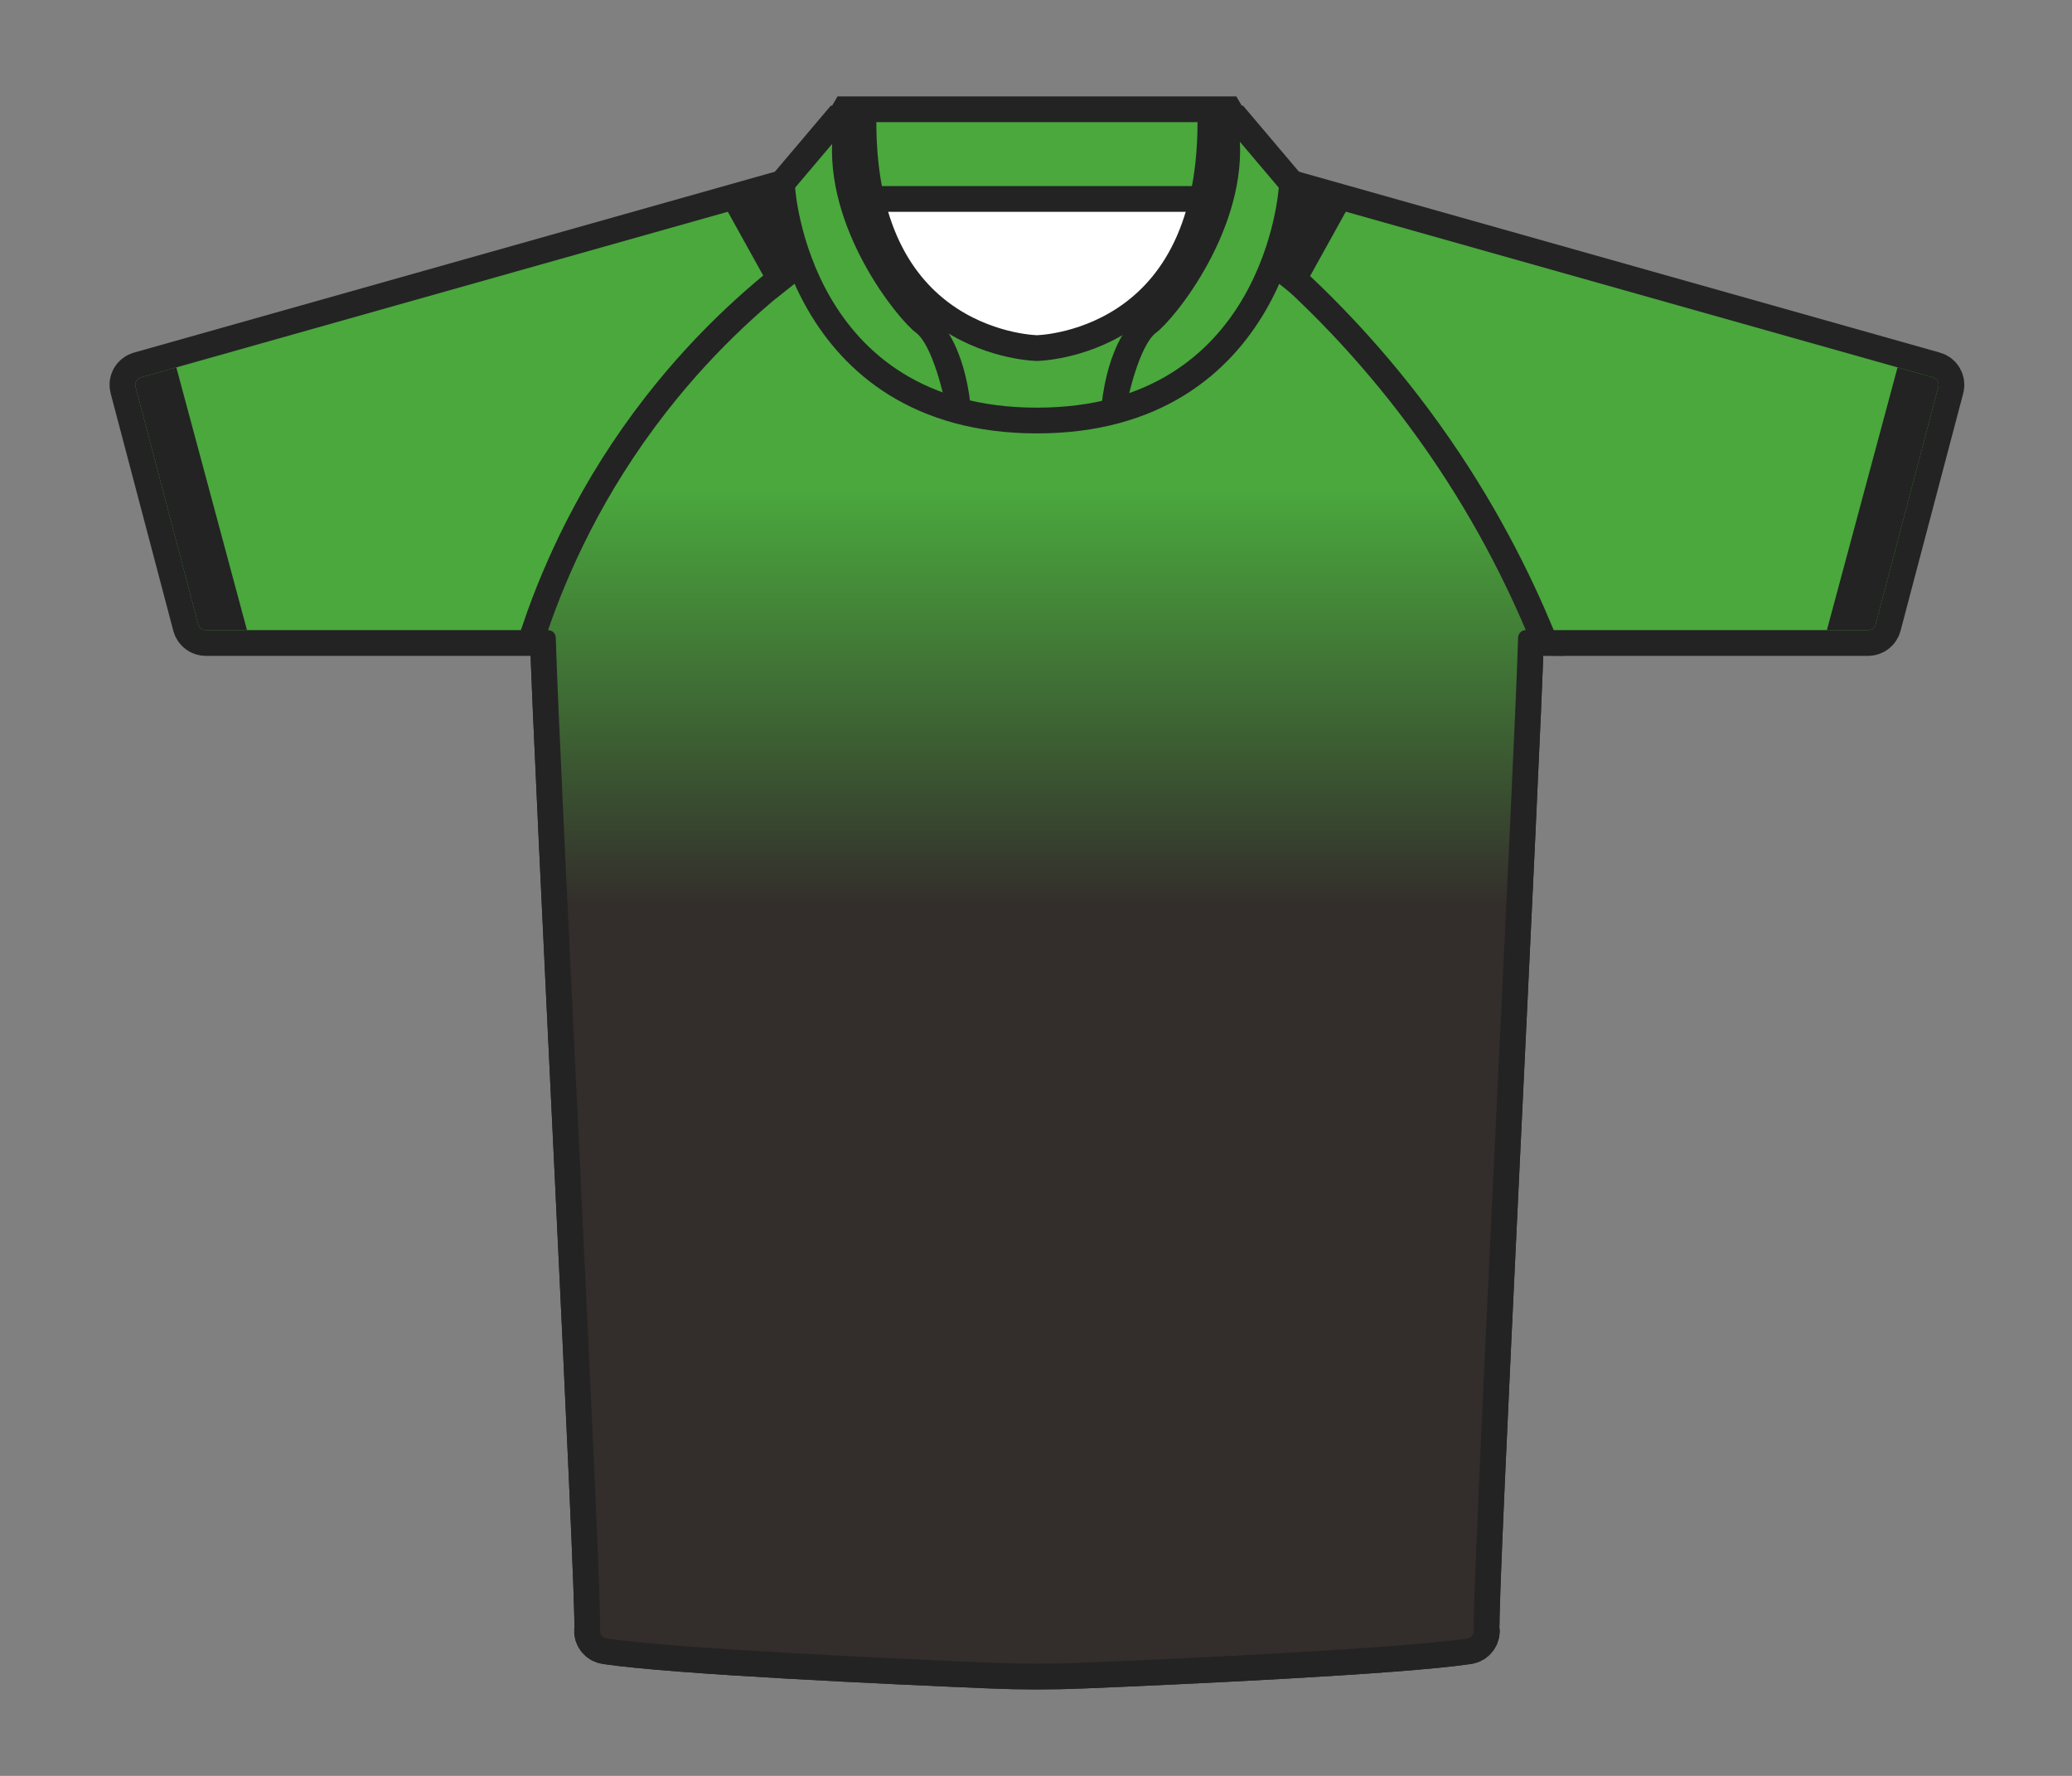 <svg width="161" height="138" viewBox="0 0 161 138" fill="none" xmlns="http://www.w3.org/2000/svg">
<rect x="0" y="0" width="161" height="138" fill="#808080" stroke="none"/>
<g id="&#229;&#164;&#169;&#231;&#144;&#134;&#230;&#149;&#153;&#230;&#160;&#161;">
<g id="g454">
<g id="g456">
<g id="g476">
<path id="path478" d="M65.917 11.283H94.777C94.777 11.283 94.955 9.027 94.826 9.027H65.869L65.917 11.283Z" fill="#232323"/>
</g>
<g id="g480">
<path id="path482" d="M95.01 13.75C94.957 13.735 94.902 13.727 94.847 13.727H66.298C66.243 13.727 66.188 13.735 66.135 13.75L10.948 29.326C10.633 29.415 10.448 29.74 10.531 30.055L15.403 48.517C15.473 48.78 15.711 48.964 15.983 48.964H42.586C42.912 48.964 43.177 49.224 43.185 49.549C43.422 58.467 46.854 125.013 46.621 126.647C46.574 126.973 46.8 127.275 47.126 127.323C52.473 128.117 69.478 128.894 76.97 129.207C79.371 129.308 81.774 129.308 84.175 129.207C91.667 128.894 108.672 128.117 114.019 127.323C114.346 127.275 114.571 126.973 114.524 126.647C114.291 125.013 117.723 58.467 117.959 49.549C117.968 49.224 118.233 48.964 118.559 48.964H145.162C145.434 48.964 145.672 48.78 145.742 48.517L150.614 30.055C150.697 29.74 150.512 29.415 150.197 29.326L95.01 13.75Z" stroke="#232323" stroke-width="4" stroke-miterlimit="2"/>
</g>
<g id="g484">
<path id="path486" d="M95.01 13.75C94.957 13.735 94.902 13.727 94.847 13.727H66.298C66.243 13.727 66.188 13.735 66.135 13.75L10.948 29.326C10.633 29.415 10.448 29.74 10.531 30.055L15.403 48.517C15.473 48.78 15.711 48.964 15.983 48.964H42.586C42.912 48.964 43.177 49.224 43.185 49.549C43.422 58.467 46.854 125.013 46.621 126.647C46.574 126.973 46.8 127.275 47.126 127.323C52.473 128.117 69.478 128.894 76.97 129.207C79.371 129.308 81.774 129.308 84.175 129.207C91.667 128.894 108.672 128.117 114.019 127.323C114.346 127.275 114.571 126.973 114.524 126.647C114.291 125.013 117.723 58.467 117.959 49.549C117.968 49.224 118.233 48.964 118.559 48.964H145.162C145.434 48.964 145.672 48.78 145.742 48.517L150.614 30.055C150.697 29.74 150.512 29.415 150.197 29.326L95.01 13.75Z" fill="#4AA83D"/>
</g>
<g id="g488">
<path id="path490" d="M97.856 20.585C97.803 20.57 64.022 20.564 63.294 20.834C59.982 23.265 55.769 26.891 51.76 32.035C46.796 38.404 44.088 44.607 42.586 48.964C42.7 48.974 42.874 49.007 43.005 49.135C43.113 49.24 43.181 49.387 43.185 49.549C43.422 58.468 46.854 125.012 46.621 126.647C46.574 126.973 46.8 127.275 47.126 127.323C52.473 128.117 69.478 128.894 76.97 129.207C79.371 129.308 81.774 129.308 84.175 129.207C91.666 128.894 108.672 128.117 114.019 127.323C114.345 127.275 114.571 126.973 114.524 126.647C114.291 125.012 117.723 58.468 117.959 49.549C117.968 49.224 118.233 48.964 118.559 48.964C116.66 44.495 113.786 38.891 109.421 33.021C105.437 27.662 101.323 23.577 97.856 20.585Z" stroke="#232323" stroke-width="4" stroke-miterlimit="10"/>
</g>
</g>
</g>
<g id="g492">
<g id="g494">
<g id="g500">
<g id="g502">
<path id="path516" d="M63.294 20.834C59.982 23.265 55.769 26.891 51.76 32.035C46.796 38.404 44.088 44.606 42.586 48.964C42.7 48.974 42.874 49.007 43.005 49.135C43.113 49.24 43.181 49.387 43.185 49.549C43.422 58.467 46.854 125.012 46.621 126.647C46.574 126.973 46.8 127.275 47.126 127.323C52.473 128.117 69.478 128.894 76.97 129.207C79.371 129.308 81.774 129.308 84.175 129.207C91.666 128.894 108.672 128.117 114.019 127.323C114.346 127.275 114.57 126.973 114.524 126.647C114.291 125.012 117.723 58.467 117.959 49.549C117.968 49.224 118.233 48.964 118.559 48.964C116.66 44.495 113.786 38.891 109.421 33.021C105.437 27.662 101.323 23.577 97.856 20.584C97.845 20.581 96.403 20.579 94.116 20.579C85.294 20.579 63.873 20.619 63.294 20.834Z" fill="url(#paint0_linear_916_6834)"/>
</g>
</g>
</g>
</g>
<g id="g518">
<g id="g520">
<g id="g526">
<path id="path528" d="M96.299 14.786C96.277 23.282 89.251 30.227 80.8 30.177C72.419 30.126 65.509 23.211 65.487 14.786H96.299Z" fill="white"/>
</g>
<g id="g530">
<path id="path532" d="M94.921 9.491H66.224L63.295 14.462H97.85L94.921 9.491Z" stroke="#232323" stroke-width="4" stroke-miterlimit="10"/>
</g>
<g id="g534">
<path id="path536" d="M94.921 9.491H66.224L63.295 14.462H97.85L94.921 9.491Z" fill="#4AA83D"/>
</g>
<g id="g538">
<path id="path540" d="M95.051 9.491C95.051 27.928 80.573 28.049 80.573 28.049C80.573 28.049 66.094 27.928 66.094 9.491L61.783 14.582C61.783 14.582 62.856 31.678 80.573 31.678C98.289 31.678 99.362 14.582 99.362 14.582L95.051 9.491Z" stroke="#232323" stroke-width="4" stroke-miterlimit="2"/>
</g>
<g id="g542">
<path id="path544" d="M95.051 9.491C95.051 27.928 80.573 28.049 80.573 28.049C80.573 28.049 66.094 27.928 66.094 9.491L61.783 14.582C61.783 14.582 62.856 31.678 80.573 31.678C98.289 31.678 99.362 14.582 99.362 14.582L95.051 9.491Z" fill="#4AA83D"/>
</g>
<g id="g546">
<path id="path548" d="M13.701 28.549L10.948 29.326C10.633 29.415 10.448 29.739 10.531 30.055L15.403 48.517C15.473 48.781 15.711 48.964 15.983 48.964H19.191L13.701 28.549Z" fill="#232323"/>
</g>
<g id="g550">
<path id="path552" d="M147.444 28.549L150.197 29.326C150.512 29.415 150.697 29.739 150.614 30.055L145.742 48.517C145.672 48.781 145.434 48.964 145.162 48.964H141.954L147.444 28.549Z" fill="#232323"/>
</g>
<g id="g554">
<path id="path556" d="M56.349 16.087L60.291 23.192L63.108 20.971C63.108 20.971 61.284 16.101 61.322 14.786L56.349 16.087Z" fill="#232323"/>
</g>
<g id="g558">
<path id="path560" d="M104.774 16.087L100.833 23.192L98.015 20.971C98.015 20.971 99.84 16.101 99.802 14.786L104.774 16.087Z" fill="#232323"/>
</g>
<g id="g562">
<path id="path564" d="M94.741 9.027C94.741 9.027 94.736 20.515 87.807 25.203C87.807 25.203 86.102 26.944 85.595 31.463V31.678L87.622 31.073C87.622 31.073 88.51 26.825 89.847 25.84C91.197 24.847 97.02 17.754 96.3 10.387L94.741 9.027Z" fill="#232323"/>
</g>
<g id="g566">
<path id="path568" d="M66.266 9.027C66.266 9.027 66.271 20.515 73.2 25.203C73.2 25.203 74.905 26.944 75.412 31.463V31.678L73.385 31.073C73.385 31.073 72.497 26.825 71.16 25.84C69.81 24.847 63.987 17.754 64.707 10.387L66.266 9.027Z" fill="#232323"/>
</g>
</g>
</g>
</g>
<defs>
<linearGradient id="paint0_linear_916_6834" x1="80.573" y1="20.579" x2="80.573" y2="129.283" gradientUnits="userSpaceOnUse">
<stop stop-color="#4AA83D"/>
<stop offset="0.16" stop-color="#4AA83D"/>
<stop offset="0.46" stop-color="#332D2B"/>
<stop offset="1" stop-color="#332D2B"/>
</linearGradient>
</defs>
</svg>
